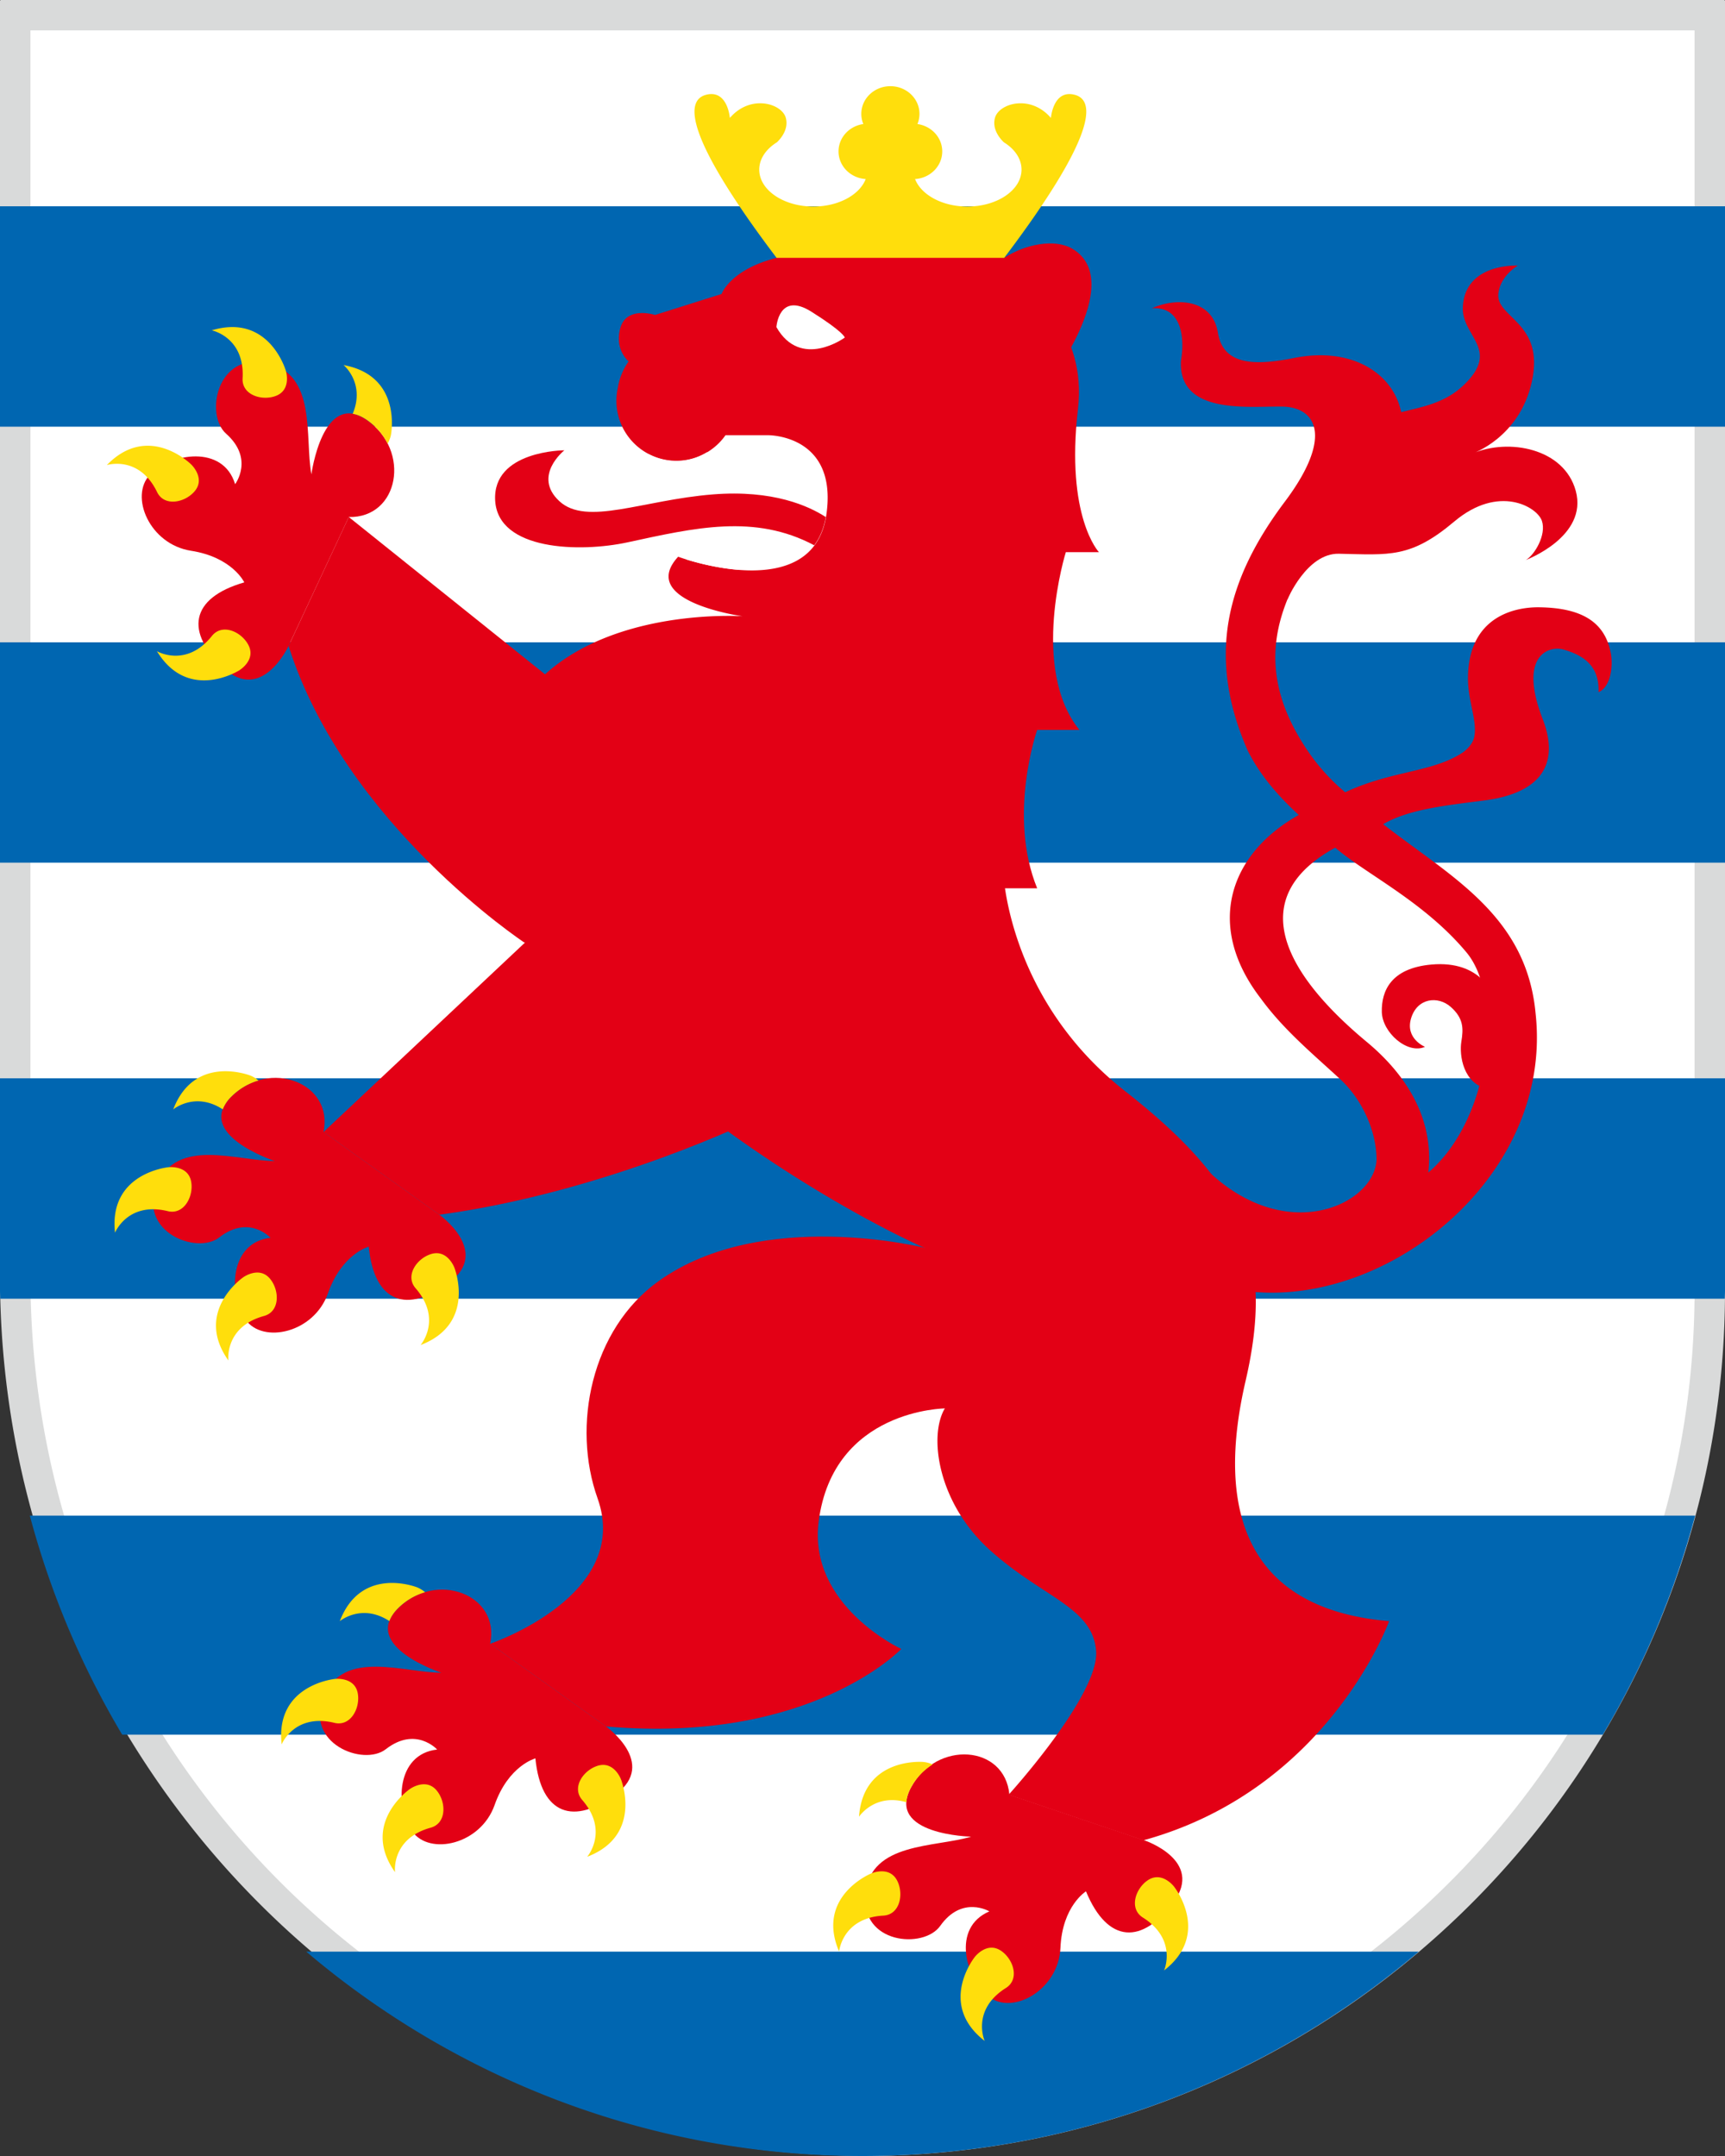 <svg version="1.1" id="Ebene_1" xmlns="http://www.w3.org/2000/svg" x="0" y="0" viewBox="0 0 56.693 70.866" style="enable-background:new 0 0 56.693 70.866" xml:space="preserve"><rect x="0" y="0" width="56.693" height="70.866" fill="#333333" stroke="none"/><style>.st0{fill:#fff}.st2{fill:#0066b1}.st3{fill:#e30015}.st4{fill:#ffde0c}</style><path class="st0" d="M28.347 70.356C12.993 70.35.5 57.607.5 41.951V.5h55.693v41.921c0 15.104-12.237 27.638-27.279 27.939l-.106.001-.461-.005z"/><path d="M55.693 1v41.421c0 7.234-2.78 14.061-7.829 19.223-5.041 5.154-11.774 8.072-18.961 8.216l-.103.001-.216-.002-.237-.003C13.268 69.85 1.001 57.331 1 41.951V1h54.693m.967-1H.033A.033.033 0 0 0 0 .033v41.919C.001 57.768 12.661 70.85 28.347 70.857c.151 0 .302.005.453.005l.124-.001c15.389-.309 27.769-12.923 27.769-28.439V.033A.033.033 0 0 0 56.66 0z" style="fill:#d9dada"/><path class="st2" d="M0 42.421c0 .093.006.186.007.279v-.013h56.679v.013c.001-.093.007-.185.007-.279v-6.978H0v6.978zM0 21.112h56.693v7.244H0zM0 6.781h56.693v7.244H0zM10.065 64.149c4.935 4.188 11.312 6.717 18.281 6.717 6.97 0 13.347-2.53 18.283-6.717H10.065zM.98 49.818a28.31 28.31 0 0 0 3.036 7.2h48.66a28.31 28.31 0 0 0 3.036-7.2H.98z"/><g><path class="st3" d="M31.556 29.198V9.604h2.304s1.87 1.237 1.568 3.839c-.412 3.551.689 4.706.689 4.706h-1.088s-1.192 3.815.446 5.843h-1.388s-.981 2.802 0 5.206h-2.531z"/><path class="st3" d="M31.053 46.293c-.539.899-.24 3.115 1.497 4.672 1.737 1.557 3.354 1.857 3.474 3.295.12 1.437-2.875 4.732-2.875 4.732l4.432 1.497c6.089-1.677 8.072-7.203 8.072-7.203-4.797-.409-5.676-3.759-4.717-7.892.958-4.133-.06-6.469-3.953-9.524-3.893-3.055-4.013-7.248-4.013-7.248s-1.042-3.481 1.459-11.509c.889-2.852-1.427-8.638-1.427-8.638s-4.667-.715-7.479 0c-1.529.389-1.808 1.188-1.808 1.188l-2.186.689s-.929-.3-1.138.419c-.21.719.269 1.108.269 1.108a2.09 2.09 0 0 0-.357.878 1.971 1.971 0 0 0 3.541 1.548h1.399s2.293-.026 1.917 2.606c-.436 3.046-4.872 1.388-4.872 1.388-1.358 1.478 2.116 1.957 2.116 1.957s-5.712-.399-7.627 3.394c-1.5 2.972-.767 6.094 1.222 8.285 5.567 6.131 12.395 9.086 12.395 9.086s2.519 1.856.659 5.272z"/><path class="st3" d="M37.608 60.489s1.977.659.958 2.037-2.156 1.378-2.875-.359c0 0-.779.479-.839 1.857-.06 1.378-1.557 2.216-2.336 1.617-.779-.599-1.258-2.276 0-2.815 0 0-.898-.539-1.617.479-.54.764-2.636.599-2.456-1.078s2.276-1.497 3.474-1.857c0 0-2.815-.06-1.977-1.617.839-1.557 3.085-1.408 3.235.24l4.433 1.496zM35.253 8.182c-.585-.355-1.581-.148-2.25.295-.558.37-.826.89-1.033 1.516-.473 1.427 2.35 2.789 2.35 2.789s2.744-3.504.933-4.6zM11.463 16.994l7.508 6.019-1.725 7.977s-5.901-3.892-7.762-9.757l1.979-4.239zM31.079 46.293s-3.694.012-4.173 3.714c-.359 2.773 2.715 4.193 2.715 4.193s-2.979 3.138-9.704 2.548l-3.807-2.719s4.67-1.581 3.529-4.781c-.847-2.374-.215-5.554 2.012-7.143 3.418-2.441 8.77-1.083 8.77-1.083s3.683 1.777.658 5.271z"/><path class="st3" d="M19.917 56.748s1.7 1.204.326 2.227c-1.374 1.023-2.463.693-2.647-1.178 0 0-.884.233-1.341 1.534-.458 1.3-2.134 1.669-2.705.869-.571-.799-.543-2.543.817-2.694 0 0-.703-.777-1.687-.011-.738.575-2.696-.191-2.037-1.744s2.613-.773 3.863-.769c0 0-2.677-.874-1.422-2.121 1.254-1.247 3.361-.452 3.026 1.168l3.807 2.719zM9.483 21.233s-.874 1.891-2.13.727c-1.256-1.165-1.13-2.296.676-2.818 0 0-.39-.827-1.752-1.039-1.363-.212-2.03-1.793-1.348-2.501.682-.707 2.402-.998 2.798.312 0 0 .635-.833-.297-1.66-.7-.621-.303-2.686 1.344-2.321s1.236 2.428 1.46 3.659c0 0 .372-2.791 1.826-1.785s1.057 3.222-.597 3.188l-1.98 4.238zM14.44 39.928s1.7 1.204.326 2.227-2.463.693-2.647-1.178c0 0-.884.233-1.341 1.534-.457 1.301-2.133 1.669-2.705.87s-.543-2.544.817-2.695c0 0-.703-.777-1.687-.011-.738.575-2.696-.191-2.037-1.744.659-1.553 2.613-.773 3.863-.769 0 0-2.677-.874-1.422-2.121 1.254-1.247 3.361-.452 3.026 1.168l3.807 2.719z"/><path class="st4" d="M5.693 36.466c.707-1.849 2.546-1.109 2.546-1.109s.132.052.257.158c-.313.092-.62.26-.888.526a1.175 1.175 0 0 0-.286.423c-.914-.597-1.629.002-1.629.002zm-.157 1.9s-1.973.184-1.756 2.152c0 0 .416-1.03 1.735-.708.526.128.849-.473.77-.956-.093-.568-.749-.488-.749-.488zm2.459 3.617s-1.635 1.12-.489 2.734c0 0-.137-1.102 1.172-1.462.522-.144.512-.826.208-1.209-.356-.451-.891-.063-.891-.063zm6.162-.76c-.466.15-.853.712-.498 1.121.889 1.026.163 1.867.163 1.867 1.849-.706 1.111-2.545 1.111-2.545s-.229-.619-.776-.443z"/><path class="st3" d="m10.633 37.209 7.252-6.821 6.971 6.381S19.99 39.17 14.44 39.928l-3.807-2.719z"/><path class="st0" d="M25.517 10.752s.075-1.182 1.149-.507c1.074.675 1.099.85 1.099.85s-1.448 1.063-2.248-.343z"/><path class="st4" d="M9.053 13.018c-.46.166-1.11-.042-1.08-.583.076-1.356-1.013-1.577-1.013-1.577 1.895-.573 2.436 1.334 2.436 1.334s.198.631-.343.826zM6.288 15.27s-1.399-1.404-2.777.017c0 0 1.059-.335 1.651.886.236.488.905.353 1.227-.016.378-.432-.101-.887-.101-.887zm1.87 5.92c-.233-.431-.856-.709-1.194-.286-.847 1.061-1.806.501-1.806.501 1.031 1.69 2.705.629 2.705.629s.568-.338.295-.844zm3.434-7.589c.142.024.297.086.468.204.31.215.532.486.679.777.082-.142.109-.281.109-.281s.392-1.943-1.555-2.301c0 .001.719.595.299 1.601zM11.761 55.673c.079.483-.243 1.084-.77.956-1.319-.322-1.735.708-1.735.708-.218-1.968 1.756-2.152 1.756-2.152s.656-.079.749.488zm1.711 3.13s-1.635 1.12-.489 2.734c0 0-.137-1.102 1.172-1.462.522-.144.512-.826.208-1.209-.357-.451-.891-.063-.891-.063zm6.161-.76c-.466.15-.853.712-.498 1.121.889 1.026.163 1.867.163 1.867 1.849-.706 1.111-2.545 1.111-2.545s-.229-.619-.776-.443zm-6.836-4.759c.05-.135.139-.276.286-.423.268-.266.575-.434.888-.526-.125-.106-.257-.158-.257-.158s-1.839-.74-2.546 1.109c.001 0 .716-.599 1.629-.002zM29.492 61.827c.216.439.082 1.108-.459 1.138-1.356.075-1.455 1.181-1.455 1.181-.779-1.82 1.056-2.568 1.056-2.568s.604-.267.858.249zm2.544 2.498s-1.24 1.546.325 2.758c0 0-.451-1.015.698-1.739.458-.289.251-.939-.152-1.218-.472-.327-.871.199-.871.199zm5.676-2.515c-.402.279-.61.929-.152 1.218 1.148.724.698 1.739.698 1.739 1.565-1.212.325-2.758.325-2.758s-.399-.526-.871-.199zm-7.922-2.571c.008-.144.053-.305.151-.487.181-.336.434-.577.711-.756a.994.994 0 0 0-.305-.082s-1.974-.175-2.115 1.8c0 0 .511-.781 1.558-.475z"/><path class="st0" d="m22.693 15.71.557-.854c-.3.185-.646.301-1.025.301a1.96 1.96 0 0 1-.918-.236l.475.788c.032.053.087.055.123.004l.228-.318c.036-.05.1-.052.14-.005l.282.328c.043.047.104.044.138-.008zM23.779 17.958c-.04-.058-.111-.064-.159-.012l-.143.152a.103.103 0 0 1-.163-.009l-.166-.223c-.042-.057-.113-.059-.158-.005l-.44.526c.35.11 1.016.287 1.743.343-.003-.005 0-.011-.003-.016l-.511-.756z"/><path class="st3" d="M20.627 17.826c2.212-.479 4.175-.943 6.133.097.18-.24.313-.545.38-.927-.552-.359-1.729-.904-3.713-.745-2.309.184-4.152 1.051-5.045.221-.894-.83.166-1.671.166-1.671s-2.369.006-2.274 1.653c.095 1.646 2.788 1.711 4.353 1.372z"/><path class="st4" d="M35.325 3.117c-.714-.19-.786.76-.786.76-.679-.791-1.715-.475-1.84 0-.1.378.176.688.292.799.358.222.582.542.582.899 0 .671-.796 1.214-1.779 1.214-.825 0-1.519-.384-1.72-.904.499-.031.893-.425.893-.908 0-.457-.354-.835-.815-.9a.87.87 0 0 0 .067-.334c0-.502-.428-.91-.956-.91s-.956.407-.956.91c0 .118.024.231.067.334-.461.065-.815.443-.815.9 0 .482.394.877.893.908-.201.52-.895.904-1.72.904-.982 0-1.779-.544-1.779-1.214 0-.356.225-.676.582-.899.116-.11.392-.42.292-.799-.126-.475-1.161-.791-1.84 0 0 0-.071-.949-.786-.76-.714.19-.647 1.435 2.322 5.359h7.48c2.968-3.924 3.036-5.169 2.322-5.359z"/><g><path class="st3" d="M52.926 21.406c-.215-1.007-1.009-1.429-2.345-1.445-.766-.009-2.292.279-2.335 2.266-.017.804.306 1.426.209 1.976-.022.143-.125.339-.364.519-.997.673-2.329.594-3.881 1.319a6.636 6.636 0 0 1-1.36-1.558c-1.923-3.003-.549-5.263 1.146-7.541.26-.41 1.458-.924 1.738-1.527 1.142-2.183-.512-4.185-3.195-3.65-1.276.254-2.337.257-2.512-.83-.175-1.086-1.332-1.177-2.169-.803.985-.066 1.085.988.954 1.731-.087 1.767 2.201 1.489 3.266 1.502 1.16-.02 1.782.95.151 3.122-1.92 2.557-2.588 5.083-1.218 8.194.284.557.732 1.241 1.673 2.107-2.257 1.263-3.106 3.619-1.246 6.033.739 1.015 1.684 1.8 2.568 2.614.73.65 1.233 1.707 1.235 2.685-.074 1.575-3.385 3.04-6.098-.234l-1.397 3.096c4.616 4.167 13.455-.927 12.723-7.663-.296-3.233-2.79-4.497-5.01-6.229.805-.468 1.926-.604 3.28-.773 2.531-.316 2.297-1.819 1.964-2.678-.847-2.188.29-2.434.714-2.28.516.158 1.158.452 1.119 1.392.425-.179.493-.938.39-1.345zm-4.729 9.899c1.227 1.472.813 5.469-1.255 7.237.215-1.916-.893-3.359-2.029-4.3-2.735-2.274-4.016-4.744-1.029-6.38.997.862 2.923 1.775 4.313 3.443z"/><path class="st3" d="M49.079 32.747s-.37-1.193-2.036-1.043c-1.335.12-1.643.874-1.629 1.556.014.682.847 1.405 1.419 1.149 0 0-.659-.267-.457-.938.202-.672.886-.746 1.305-.373.419.373.419.704.347 1.141-.071.437.051 1.397.889 1.557.836.159.162-3.049.162-3.049zM42.308 19.713s.637-1.534 1.694-1.512c1.659.034 2.353.156 3.794-1.059 1.459-1.23 2.724-.482 2.879-.022s-.242 1.126-.528 1.287c0 0 2.052-.766 1.641-2.273-.381-1.398-2.203-1.741-3.401-1.224 0 0 1.551-.517 1.958-2.365.431-1.96-1.189-2.092-1.101-2.896.065-.594.64-.92.64-.92s-1.725-.095-1.808 1.348c-.057.989 1.268 1.392.032 2.579-1.225 1.176-2.901.507-4.447 2.163-.766.82-2.035 3.813-1.353 4.894z"/></g></g></svg>
